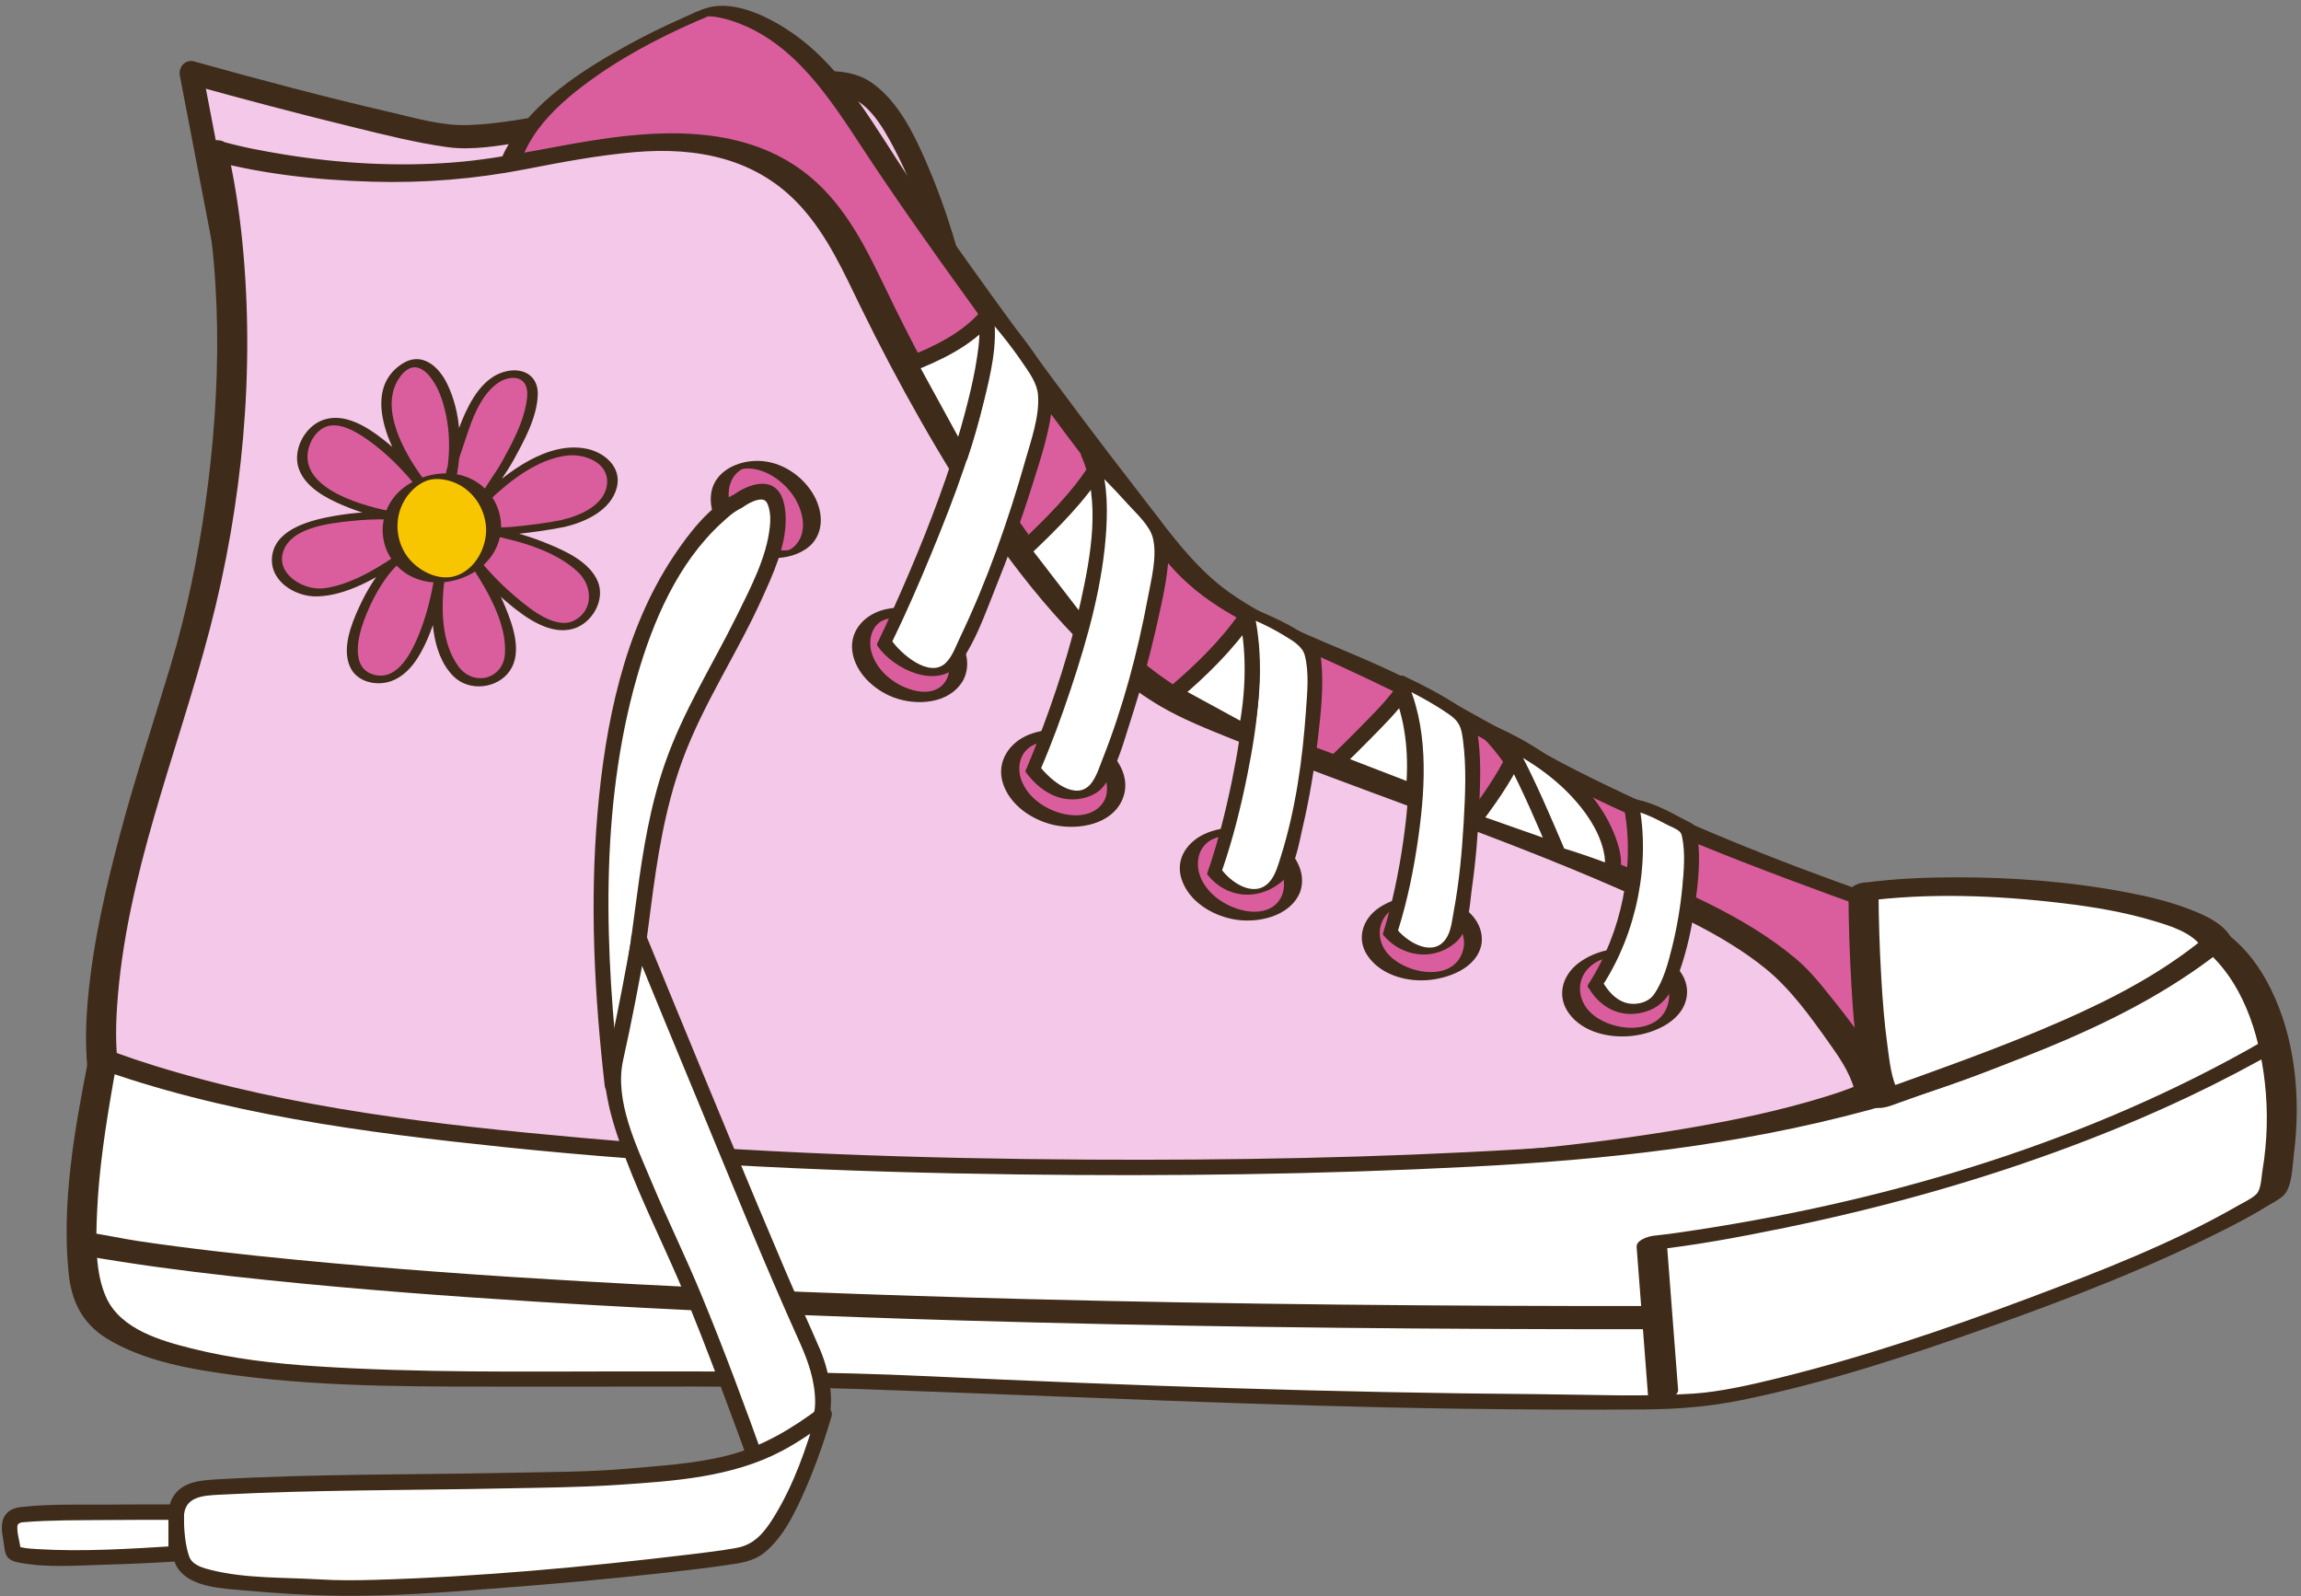 <?xml version="1.0" encoding="UTF-8"?>
<!DOCTYPE svg PUBLIC '-//W3C//DTD SVG 1.0//EN'
          'http://www.w3.org/TR/2001/REC-SVG-20010904/DTD/svg10.dtd'>
<svg height="354.5" preserveAspectRatio="xMidYMid meet" version="1.0" viewBox="-0.4 -1.3 511.1 354.5" width="511.1" xmlns="http://www.w3.org/2000/svg" xmlns:xlink="http://www.w3.org/1999/xlink" zoomAndPan="magnify"
><rect x="-0.4" y="-1.3" width="511.1" height="354.5" fill="#808080" stroke="none"/><g
  ><g
    ><g id="change1_2"
      ><path d="M213.07,68.37c0,0-9.77-47.46-24.84-50.81s-74.91,13.13-88.3,11.4c-13.39-1.73-57.89-14.11-57.89-14.11 L52.23,67.9C52.23,67.89,179.6,79.5,213.07,68.37z" fill="#f4c8e8"
      /></g
      ><g
      ><g id="change2_15"
        ><path d="M215.55,67.68c-2.35-11.38-5.74-22.76-10.41-33.4c-2.73-6.24-6.19-13.21-11.93-17.22 c-4.64-3.25-10.88-2.69-16.24-2.24c-17.64,1.48-35.04,5.63-52.43,8.76c-6.89,1.24-13.91,2.65-20.93,2.9 c-5.83,0.21-11.76-1.57-17.39-2.88c-14.59-3.37-29.07-7.24-43.5-11.25c-2.01-0.56-3.53,1.29-3.17,3.17 c2.97,15.46,5.94,30.92,8.91,46.38c0.43,2.22,0.86,4.45,1.28,6.67c0.23,1.18,1.41,1.79,2.48,1.89 c15.06,1.37,30.16,2.4,45.26,3.27c27.5,1.6,55.19,2.83,82.73,1.59c11.09-0.5,22.89-0.99,33.53-4.48 c3.14-1.03,1.79-6.01-1.37-4.97c-9.1,2.98-19.02,3.58-28.51,4.11c-13.42,0.75-26.88,0.73-40.31,0.47 c-25.15-0.49-50.28-1.93-75.36-3.84c-5.32-0.41-10.65-0.82-15.97-1.31c0.83,0.63,1.66,1.26,2.48,1.89 c-2.97-15.46-5.94-30.92-8.91-46.38c-0.43-2.22-0.86-4.45-1.28-6.67c-1.06,1.06-2.11,2.11-3.17,3.17 c12.19,3.39,24.43,6.63,36.72,9.63c6.88,1.68,13.81,3.45,20.84,4.43c5.59,0.78,11.42-0.3,16.94-1.15 c17.29-2.65,34.35-6.64,51.67-9.16c6.15-0.89,12.99-2.14,19.21-1.21c5.42,0.81,8.94,7,11.34,11.53 c6.14,11.57,9.87,24.84,12.52,37.64C211.25,72.3,216.22,70.92,215.55,67.68z" fill="#3f2b19"
        /></g
      ></g
    ></g
    ><g
    ><g id="change3_3"
      ><path d="M413.54,198.39c0,0-51.15-17.83-81.44-36.06c-35.54-21.39-56.42-22.77-70.03-38.64 c-13.61-15.87-55.21-71.76-71.77-97.98S157.21,1.24,157.21,1.24s-49.17,18.79-44.88,41.73c25,45.71,104.88,128.34,162.84,144.21 s103.95,37.15,115.58,42.44c17.08,7.76,26.44,10.52,26.44,10.52L413.54,198.39z" fill="#da5e9d"
      /></g
      ><g
      ><g id="change2_2"
        ><path d="M415.57,197.38c-21.42-7.47-42.63-16.08-62.97-26.12c-15.54-7.67-30.07-17.11-45.85-24.34 c-11.46-5.25-23.97-9.38-34.29-16.78c-8.02-5.75-13.87-14.3-19.86-22.01C243.94,97,235.49,85.7,227.15,74.32 c-8.56-11.68-17.02-23.45-25.19-35.42c-7.83-11.48-14.52-24.56-26.15-32.72c-4.85-3.4-12.58-7.46-18.83-5.82 c-1.99,0.52-3.93,1.54-5.79,2.36c-4.04,1.78-8.02,3.73-11.89,5.85c-9.35,5.12-19.18,11.31-25.43,20.17 c-2.67,3.79-4.55,8.23-4.26,12.95c0.15,2.48,1.65,4.48,2.9,6.57c1.43,2.41,2.93,4.79,4.47,7.14 c15.58,23.81,34.87,45.37,55.23,65.16c21.72,21.13,45.55,41.08,72.27,55.59c5.67,3.07,11.49,5.88,17.49,8.25 c7.09,2.8,14.46,4.63,21.77,6.76c18.37,5.36,36.52,11.49,54.41,18.27c12.79,4.84,25.46,10.01,37.98,15.52 c10.15,4.46,20.15,9.25,30.52,13.19c2.81,1.07,5.64,2.13,8.52,2.99c0.92,0.27,4.65-0.25,4.52-1.68 c-1.22-13.91-2.44-27.83-3.66-41.74c-0.09-1.05-5.1-0.12-4.98,1.33c1.22,13.91,2.44,27.83,3.66,41.74 c1.51-0.56,3.01-1.12,4.52-1.68c-9.65-2.86-18.97-7.12-28.11-11.28c-8.77-3.99-17.59-7.86-26.5-11.54 c-15.02-6.21-30.23-11.97-45.6-17.24c-9.3-3.18-18.67-6.19-28.1-8.99c-7.6-2.26-15.36-4.09-22.8-6.87 c-26.58-9.94-50.24-27.84-71.52-46.24c-22.58-19.53-43.52-41.28-61.79-64.91c-3.94-5.1-7.75-10.31-11.35-15.66 c-1.55-2.31-3.07-4.65-4.53-7.03c-1.33-2.15-3.1-4.48-4-6.84c-1.61-4.24,0.71-9.74,2.97-13.3c2.85-4.47,6.92-8.18,11.11-11.37 c7.75-5.9,16.47-10.55,25.37-14.44c0.91-0.4,1.91-0.77,2.86-1.2c1.84-0.83-0.85,0.36-0.97,0.09c0.01,0.02,1.19,0.03,1.9,0.12 c1.61,0.2,3.2,0.64,4.73,1.18c13.17,4.65,21.01,16.97,28.29,28.05c7.35,11.19,15.1,22.12,22.93,32.98 c14.5,20.11,29.03,40.5,45.12,59.39c7.26,8.53,17.17,13.34,27.24,17.79c15.38,6.79,30.34,13.82,44.85,22.35 c23.47,13.79,49.27,23.99,74.79,33.32c1.78,0.65,3.56,1.3,5.34,1.92C412.69,199.81,417.15,197.93,415.57,197.38z" fill="#3f2b19"
        /></g
      ></g
    ></g
    ><g
    ><g id="change1_1"
      ><path d="M46.64,31.92c0,0,33.27,9.66,68.46,2.76s59.34-10.35,75.9,24.84s44.16,82.8,73.14,96.6 c28.98,13.8,117.48,40.19,134.73,60.2c17.25,20.01,15.98,24.32,15.98,24.32s-40.31,20.2-176.24,18.98 c-66.99-0.6-201.83,8.28-214.94-17.25c-5.94-21.39,5.87-60.72,16.22-93.15S55.46,69.5,46.64,31.92z" fill="#f4c8e8"
      /></g
      ><g
      ><g id="change2_17"
        ><path d="M44.62,33.79c12.13,3.5,25.17,4.91,37.73,5.27c11.43,0.33,22.79-0.6,34.01-2.78 c8.01-1.56,16.06-3.09,24.21-3.79c13.96-1.2,27.29,1.4,37.01,12.18c5.91,6.55,9.42,14.49,13.25,22.33 c4.17,8.53,8.6,16.94,13.3,25.18c9.72,17.04,20.63,33.85,34.32,48c5.65,5.84,11.89,11.27,18.91,15.39 c4.93,2.89,10.33,5.02,15.62,7.16c28.49,11.5,57.77,20.98,85.93,33.3c11.22,4.91,23.26,10.03,32.86,17.82 c5.51,4.47,9.89,10.57,13.97,16.31c2.27,3.19,4.64,6.56,5.7,10.38c0.09,0.32,0.23,0.67,0.09,0.5c-0.12-0.15,0.03-0.22-0.02-0.01 c0.66-0.62,1.33-1.23,1.99-1.85c-0.7,0.35-1.44,0.64-2.17,0.94c-0.92,0.37-1.85,0.7-2.78,1.04c-0.95,0.34,0.37-0.12-0.06,0.02 c-0.34,0.11-0.67,0.23-1.01,0.34c-0.76,0.25-1.52,0.5-2.29,0.73c-10.03,3.12-20.33,5.26-30.53,7.01 c-46.99,8.04-94.78,8.34-142.31,8.35c-44.35,0.02-88.71,2.15-133.05,0.34c-18.06-0.74-36.69-1.64-54.23-6.33 c-5.18-1.38-10.87-3.15-15.06-6.65c-2.07-1.73-3.09-3.34-3.62-5.96c-1.14-5.54-1.16-11.25-0.78-16.87 c1.96-28.97,13.33-55.94,20.6-83.73c7.28-27.85,10.07-57.5,7.2-86.17c-0.71-7.14-1.85-14.23-3.46-21.23 c-0.56-2.42-7.21-0.72-6.64,1.78c5.88,25.4,5.52,52.12,1.91,77.83c-1.7,12.11-4.19,24.15-7.71,35.87 c-3.7,12.31-7.76,24.5-11.09,36.92c-3.22,12.02-6.08,24.25-7.24,36.66c-0.48,5.11-0.66,10.3-0.2,15.42 c0.29,3.23,0.53,6.95,2.5,9.65c2.44,3.33,6.42,5.49,10.14,7.07c5.64,2.4,11.67,3.88,17.67,5.03c16.53,3.17,33.5,4.14,50.29,4.76 c20.02,0.74,40.06,0.69,60.09,0.46c19.22-0.21,38.44-0.65,57.67-0.84c23.09-0.23,46.18,0.18,69.27-0.59 c34.36-1.15,69.1-3.55,102.77-10.92c7.23-1.58,14.41-3.43,21.4-5.88c1.73-0.61,6.84-1.86,7.4-4.03 c0.64-2.48-2.04-6.14-3.16-8.01c-2.32-3.85-5.06-7.44-7.86-10.94c-2.67-3.33-5.31-6.77-8.59-9.54 c-11.67-9.84-26.86-15.89-40.78-21.74c-18.03-7.58-36.42-14.27-54.75-21.08c-8.03-2.99-16.07-5.98-24.03-9.17 c-6.63-2.66-13.33-5.34-19.31-9.3c-8.98-5.95-16.58-13.97-23.39-22.24c-7.57-9.2-14.28-19.1-20.48-29.26 c-6.31-10.33-12.07-20.99-17.44-31.84c-4.6-9.3-8.62-19-16.02-26.51c-12.6-12.8-30.38-13.51-47.18-11.26 c-11.67,1.56-23.09,4.56-34.85,5.47c-12.42,0.96-25.03,0.26-37.33-1.72c-4.82-0.78-9.68-1.67-14.37-3.02 C46.42,29.4,40.85,32.7,44.62,33.79z" fill="#3f2b19"
        /></g
      ></g
    ></g
    ><g
    ><g id="change4_13"
      ><path d="M22.45,233.94c0,0-5.34,27.07-4.65,40.87s0.69,21.39,31.05,26.91s103.51,1.84,151.11,4.14 c28.79,1.39,110.4,4.9,172.5,4.14c24.99-0.31,110.4-31.05,131.79-46.23c5.52-22.08,0-46.23-12.42-55.89 c-17.25,8.28-41.4,33.12-120.61,44.64C322.52,259.6,106.64,264.99,22.45,233.94z" fill="#fff"
      /></g
      ><g
      ><g id="change2_7"
        ><path d="M19.15,234.41c-3.02,15.35-5.9,31.55-4.29,47.21c0.62,6.08,3.02,10.99,8.32,14.3 c8.32,5.18,19.09,6.97,28.65,8.24c21.23,2.83,42.96,2.49,64.33,2.54c24.95,0.06,49.92-0.31,74.86,0.55 c44.53,1.53,89.01,3.76,133.58,4.36c13.46,0.18,26.93,0.26,40.4,0.15c7.35-0.06,14.3-0.62,21.51-2.09 c18.77-3.83,37.13-9.88,55.15-16.29c18.01-6.4,36.01-13.35,53.05-22.07c2.9-1.48,5.77-3.03,8.54-4.75 c1.15-0.71,2.69-1.44,3.64-2.4c1.88-1.91,1.91-6.61,2.24-9.21c1.56-12.33,0.35-25.7-5.3-36.91c-2.19-4.35-5.07-8.35-8.89-11.4 c-1.36-1.09-3.79-0.2-5.11,0.44c-8.01,3.87-15.29,9.21-22.98,13.66c-12.66,7.31-26.07,13.21-39.96,17.73 c-29.06,9.47-59.16,13.69-89.55,15.5c-31.91,1.9-63.92,2.47-95.88,2.3c-37.59-0.2-75.22-1.49-112.67-4.84 c-31.77-2.84-64.26-6.53-94.84-16.01c-2.96-0.92-5.9-1.91-8.81-2.97c-1.45-0.53-3.39-0.07-4.68,0.7 c-0.74,0.44-2.15,1.76-0.66,2.31c29.21,10.72,60.97,14.82,91.75,18.03c37.92,3.95,76.09,5.58,114.2,6.07 c33.57,0.44,67.18,0,100.71-1.72c29.81-1.53,59.09-4.7,88.03-12.53c16.58-4.49,32.77-10.42,48.03-18.35 c9.19-4.77,17.73-10.54,26.67-15.73c1.54-0.89,3.1-1.75,4.7-2.52c-1.7,0.15-3.4,0.29-5.11,0.44 c8.85,7.08,12.62,18.93,13.87,29.81c0.76,6.57,0.58,13.23-0.51,19.75c-0.23,1.4-0.27,3.39-0.93,4.63 c-0.15,0.29-0.2,0.42-0.67,0.82c-1.07,0.93-2.55,1.59-3.78,2.3c-14.72,8.46-30.86,14.68-46.71,20.64 c-18.11,6.81-36.55,13.04-55.34,17.67c-6.1,1.5-12.93,3.07-18.87,3.47c-11.42,0.76-23.06,0.22-34.5,0.13 c-45.23-0.33-90.47-1.87-135.66-3.99c-22.46-1.05-44.93-1.09-67.41-1.07c-22.76,0.02-45.61,0.34-68.34-1.13 c-9.36-0.6-18.67-1.68-27.79-3.97c-6.78-1.7-15.63-4.22-18.87-11.16c-2.61-5.57-2.37-13.04-2.11-19.02 c0.42-9.65,1.91-19.29,3.57-28.79c0.34-1.92,0.68-3.84,1.06-5.76C26.19,231.26,19.56,232.36,19.15,234.41z" fill="#3f2b19"
        /></g
      ></g
    ></g
    ><g
    ><g id="change4_15"
      ><path d="M413.53,196.84c0,0,0.12,37.85,4.72,45.83c31.4-11.32,55.66-19.96,73.6-34.79 C485.63,197.87,438.62,193.39,413.53,196.84z" fill="#fff"
      /></g
      ><g
      ><g id="change2_21"
        ><path d="M410.19,197.18c0.02,6.82,0.26,13.65,0.65,20.46c0.3,5.14,0.69,10.28,1.41,15.38 c0.53,3.73,1.09,7.67,2.93,11.01c0.74,1.35,3.46,0.6,4.44,0.25c25.84-9.31,53.37-18,74.93-35.68c0.66-0.55,0.81-1.4,0.35-2.1 c-1.85-2.81-5.32-4.39-8.33-5.59c-4.66-1.87-9.57-3.05-14.49-3.99c-12.51-2.38-25.33-3.37-38.05-3.35 c-6.72,0.01-13.46,0.28-20.13,1.17C412.65,194.91,410.36,195.63,410.19,197.18c-0.17,1.54,1.82,1.9,2.95,1.74 c14.72-1.97,29.94-1.36,44.65,0.4c6.71,0.8,13.44,1.92,19.92,3.85c3.76,1.12,8.78,2.57,11.07,6.06c0.12-0.7,0.23-1.4,0.35-2.1 c-9.36,7.68-20.19,13.33-31.23,18.19c-13.41,5.9-27.26,10.76-41.04,15.72c1.48,0.08,2.96,0.17,4.44,0.25 c-1.65-3-2-7.01-2.46-10.33c-0.69-5.01-1.08-10.06-1.37-15.1c-0.37-6.45-0.59-12.92-0.61-19.38 C416.85,193.41,410.18,194.67,410.19,197.18z" fill="#3f2b19"
        /></g
      ></g
    ></g
    ><g
    ><g id="change3_7"
      ><ellipse cx="360.42" cy="219.15" fill="#da5e9d" rx="8.85" ry="11.93" transform="rotate(-86.405 360.432 219.159)"
      /></g
      ><g
      ><g id="change2_23"
        ><path d="M370.36,220.19c-0.74,8.87-13.08,8.11-17.77,3.1c-2.45-2.61-2.83-6.5-0.41-9.27 c2.58-2.95,6.85-3.34,10.45-2.34c3.99,1.12,7.91,4.22,7.72,8.72c-0.03,0.83,3.93,0.26,3.98-1.07c0.2-4.82-4.25-8.17-8.47-9.35 c-5.15-1.44-11.48-0.61-15.76,2.73c-3.56,2.78-4.76,7.31-1.99,11.1c3.11,4.25,9.06,5.53,14.02,4.98 c5.03-0.55,11.69-3.44,12.18-9.23C374.41,218.31,370.45,219.11,370.36,220.19z" fill="#3f2b19"
        /></g
      ></g
    ></g
    ><g
    ><g id="change3_4"
      ><ellipse cx="315.41" cy="207.03" fill="#da5e9d" rx="8.47" ry="11.42" transform="rotate(-82.484 315.408 207.033)"
      /></g
      ><g
      ><g id="change2_14"
        ><path d="M324.76,208.84c-1.29,8.42-13.02,6.48-17.07,1.5c-2.13-2.62-2.25-6.3,0.15-8.78 c2.58-2.66,6.69-2.55,9.97-1.43C321.44,201.37,325.23,204.63,324.76,208.84c-0.13,1.17,3.83,0.41,3.94-0.64 c0.52-4.66-3.27-8.12-7.33-9.61c-4.94-1.82-11.1-1.2-15.49,1.76c-3.57,2.41-5.05,6.8-2.56,10.55c2.76,4.15,8.18,5.79,12.96,5.53 c4.89-0.27,11.57-2.68,12.42-8.24C328.88,207.07,324.92,207.78,324.76,208.84z" fill="#3f2b19"
        /></g
      ></g
    ></g
    ><g
    ><g id="change3_8"
      ><ellipse cx="275.22" cy="192.86" fill="#da5e9d" rx="8.87" ry="11.96" transform="rotate(-68.685 275.22 192.853)"
      /></g
      ><g
      ><g id="change2_6"
        ><path d="M284.39,197.5c-1.49,3.59-5.28,4.19-8.72,3.4c-3.84-0.89-7.7-3.45-9.32-7.15c-1.36-3.1-0.72-7.07,2.58-8.65 c3.4-1.63,8.03-0.05,10.92,1.95C283.13,189.32,285.9,193.39,284.39,197.5c-0.38,1.04,3.52,0.58,3.96-0.6 c1.62-4.4-1.22-8.86-4.78-11.32c-4.53-3.14-10.64-3.96-15.79-1.91c-4.27,1.7-7.28,5.72-5.7,10.39 c1.63,4.84,6.62,7.88,11.41,8.81c5.26,1.02,12.6-0.49,14.86-5.97c0.32-0.77-1.32-0.68-1.66-0.63 C285.94,196.38,284.71,196.71,284.39,197.5z" fill="#3f2b19"
        /></g
      ></g
    ></g
    ><g
    ><g id="change3_5"
      ><ellipse cx="201.65" cy="144.19" fill="#da5e9d" rx="8.51" ry="11.47" transform="rotate(-60 201.652 144.194)"
      /></g
      ><g
      ><g id="change2_20"
        ><path d="M209.73,149.85c-1.83,3.03-5.51,2.9-8.55,1.76c-3.61-1.35-6.97-4.29-8.02-8.1 c-0.79-2.84,0.17-6.27,3.08-7.21c3.54-1.14,7.89,0.85,10.5,3.25C209.44,142.03,211.71,146.28,209.73,149.85 c-0.45,0.81,0.39,1.21,1.1,1.24c0.83,0.04,2.18-0.3,2.62-1.11c2.18-3.94,0.46-8.51-2.51-11.52c-3.75-3.8-9.41-5.61-14.64-4.43 c-4.44,1-8.02,4.6-7.38,9.36c0.64,4.73,4.83,8.55,9.09,10.19c5.07,1.94,12.33,1.53,15.43-3.6c0.48-0.8-0.42-1.21-1.1-1.24 C211.5,148.71,210.22,149.05,209.73,149.85z" fill="#3f2b19"
        /></g
      ></g
    ></g
    ><g
    ><g id="change3_1"
      ><ellipse cx="169.69" cy="111.86" fill="#da5e9d" rx="8.51" ry="11.47" transform="rotate(-47.879 169.693 111.87)"
      /></g
      ><g
      ><g id="change2_12"
        ><path d="M176.4,119.69c-0.25,0.26-0.5,0.52-0.79,0.73c0.07-0.05-0.47,0.3-0.32,0.21c0.02-0.01-0.56,0.31-0.28,0.15 c-0.18,0.1-0.33,0.12-0.55,0.15c0.29-0.04-0.41,0.04-0.36,0.03c-0.23,0.01-0.45,0.01-0.68,0c-1.96-0.1-3.85-0.86-5.5-1.91 c-3.41-2.17-6.18-5.86-6.45-9.99c-0.11-1.61,0.24-3.28,1.2-4.61c0.38-0.52,0.96-1.07,1.45-1.36c-0.02,0.01,0.56-0.31,0.28-0.15 c0.46-0.26-0.26,0.03,0.26-0.09c0.65-0.16-0.38,0.03,0.29-0.06c-0.14,0.02,0.48-0.04,0.58-0.04c3.99-0.06,7.93,2.72,10.15,5.87 C177.84,111.72,179.17,116.54,176.4,119.69c-0.58,0.66,0.51,0.74,0.96,0.71c0.81-0.05,2.09-0.31,2.66-0.97 c2.99-3.41,2.1-8.28-0.29-11.76c-2.83-4.12-7.64-6.89-12.71-6.58c-4.6,0.28-9.22,2.9-9.53,7.88c-0.3,4.77,3.11,9.32,7.03,11.67 c2.37,1.42,5.11,2.17,7.88,2c2.75-0.17,5.71-1.15,7.63-3.21c0.61-0.65-0.54-0.74-0.96-0.71 C178.23,118.78,177,119.05,176.4,119.69z" fill="#3f2b19"
        /></g
      ></g
    ></g
    ><g
    ><g id="change4_4"
      ><path d="M353.99,217.43c0,0,12.39-18.97,7.91-40.15c5.17,0.9,9.97,4.29,12.56,5.42c2.57,6.44-1.29,32.48-6.9,38.26 C364.12,223.53,357.77,224.31,353.99,217.43z" fill="#fff"
      /></g
      ><g
      ><g id="change2_5"
        ><path d="M355.57,217.58c7.55-11.63,10.73-27.2,8-40.74c-0.88,0.5-1.76,1-2.63,1.5c3.08,0.61,5.88,1.89,8.63,3.38 c0.93,0.5,2.26,0.96,3.05,1.64c0.36,0.31,0.47,0.59,0.62,1.29c0.72,3.52,0.39,7.32,0.06,10.86c-0.42,4.51-1.17,9.01-2.25,13.4 c-0.89,3.59-1.91,7.57-4.06,10.66c-1.05,1.51-2.99,2.17-4.8,2.1c-3.06-0.12-5.22-2.47-6.66-4.95c-0.69-1.19-3.88-0.01-3.05,1.42 c2.76,4.75,7.77,6.99,13.06,5.13c4.11-1.44,5.75-4.93,7.12-8.81c1.73-4.89,2.79-10.02,3.5-15.14c0.65-4.64,1.13-9.47,0.6-14.14 c-0.09-0.81-0.19-1.69-0.48-2.47c-0.44-1.16-1.56-1.41-2.61-1.98c-3.45-1.87-6.9-3.73-10.79-4.5c-0.88-0.17-2.9,0.19-2.63,1.5 c2.66,13.17-0.49,28.26-7.83,39.56C351.46,218.75,354.83,218.71,355.57,217.58z" fill="#3f2b19"
        /></g
      ></g
    ></g
    ><g
    ><g id="change4_6"
      ><path d="M308.43,205.8c0,0,11.58-36.47,1.59-56.27c4.42,2.08,10.93,5.46,15.05,8.74c3.55,5.96,0.5,43.11-2.68,48.88 C319.39,210.23,313.25,212,308.43,205.8z" fill="#fff"
      /></g
      ><g
      ><g id="change2_22"
        ><path d="M310.08,205.55c2.16-6.83,3.6-13.97,4.59-21.06c1.61-11.57,2.29-24.63-2.99-35.4c-1,0.39-2,0.78-3,1.17 c4.42,2.1,8.81,4.35,12.84,7.15c2.3,1.6,2.67,2.91,3.03,5.6c0.81,6.01,0.51,12.23,0.17,18.26c-0.38,6.59-0.98,13.22-2.19,19.71 c-0.34,1.81-0.56,4.19-1.5,5.82c-2.72,4.76-8.55,1.41-11.05-1.59c-0.61-0.74-3.78,0.4-3.1,1.21c4.14,4.97,11.48,5.92,16.4,1.3 c2.61-2.45,2.75-8.1,3.22-11.41c0.88-6.14,1.4-12.35,1.67-18.54c0.23-5.43,0.47-11.06-0.42-16.45 c-0.48-2.93-1.31-3.91-3.85-5.61c-3.96-2.65-8.24-4.84-12.54-6.89c-0.5-0.24-3.43,0.29-3,1.17c5.32,10.87,4.6,24.06,2.91,35.7 c-0.99,6.85-2.4,13.75-4.49,20.37C306.49,206.95,309.77,206.52,310.08,205.55z" fill="#3f2b19"
        /></g
      ></g
    ></g
    ><g
    ><g id="change4_9"
      ><path d="M269.39,192.43c0,0,12.56-36.08,6.62-58.16c7.57,3.22,11.05,5.03,14.6,8.21c3.34,6.08-2.46,45.38-7.32,51.8 C280.19,197.24,273.99,198.79,269.39,192.43z" fill="#fff"
      /></g
      ><g
      ><g id="change2_26"
        ><path d="M271.02,192.12c2.39-6.88,4.17-14.02,5.61-21.15c2.42-12.02,4.16-25.1,1.04-37.16 c-1.08,0.33-2.15,0.67-3.23,1c3.49,1.49,7.04,2.98,10.27,4.98c1.78,1.1,4.16,2.34,4.71,4.47c1,3.84,0.54,8.26,0.27,12.17 c-0.75,10.85-2.3,22.09-5.58,32.49c-0.53,1.68-1.07,3.67-2.11,5.13c-3.14,4.38-8.48,1.13-10.96-2.07 c-0.59-0.77-3.53,0.62-3.32,0.89c4.05,5.24,10.93,6.05,16.22,1.96c3.29-2.54,4.11-8.55,5-12.32c1.52-6.44,2.59-13,3.37-19.57 c0.67-5.66,1.33-11.56,0.79-17.26c-0.24-2.47-0.63-3.64-2.64-5.19c-3.86-2.98-8.44-4.88-12.89-6.79c-0.47-0.2-3.44,0.18-3.23,1 c3.15,12.17,1.36,25.44-1.13,37.57c-1.42,6.89-3.16,13.79-5.47,20.45C267.57,193.26,270.74,192.95,271.02,192.12z" fill="#3f2b19"
        /></g
      ></g
    ></g
    ><g
    ><g id="change4_18"
      ><path d="M196.07,141.51c0,0,27-55.28,22.09-75.44c5.76,6.21,12.27,14.82,13.35,18.38c3,6.25-15.28,55.66-20.48,61.81 C207.77,149.05,200.31,148.11,196.07,141.51z" fill="#fff"
      /></g
      ><g
      ><g id="change2_29"
        ><path d="M197.62,141.55c3.2-6.56,6.12-13.26,8.9-20.01c5.14-12.47,10-25.33,12.61-38.6 c1.1-5.59,1.99-11.68,0.69-17.31c-1.07,0.37-2.13,0.73-3.2,1.1c3.63,3.95,7.09,8.11,10.11,12.55c1.43,2.1,3.22,4.49,3.43,7.11 c0.39,4.78-1.57,10.19-2.85,14.71c-3.77,13.29-8.47,26.63-14.43,39.11c-0.84,1.76-1.71,4.23-3.12,5.65 c-3.68,3.72-10.18-2.07-12.16-4.98c-0.63-0.93-3.85,0.18-3.08,1.3c3.56,5.23,13.84,10.17,18.59,3.4 c3.24-4.62,5.26-10.43,7.35-15.62c3.1-7.67,5.91-15.48,8.4-23.37c1.92-6.09,4.08-12.51,4.58-18.92c0.2-2.59-0.4-4.38-1.71-6.66 c-3.26-5.66-7.63-10.79-12.03-15.58c-0.66-0.71-3.47-0.09-3.2,1.1c1.14,4.94,0.5,10.19-0.37,15.12 c-1.14,6.48-2.97,12.84-5.02,19.09c-3.74,11.45-8.31,22.63-13.26,33.6c-1.08,2.39-2.17,4.78-3.32,7.14 C193.83,142.9,197.13,142.54,197.62,141.55z" fill="#3f2b19"
        /></g
      ></g
    ></g
    ><g
    ><g id="change4_17"
      ><path d="M330.05,161.17c0,0,8.22,8.2,10.42,16.78c2.34,6.16,5.36,10.66,5.36,10.66s5.5,1.64,11.43,3.93 C359.36,189.93,356.35,172.49,330.05,161.17z" fill="#fff"
      /></g
      ><g
      ><g id="change2_25"
        ><path d="M328.84,162.38c1.84,1.84,3.49,3.9,4.99,6.02c1.33,1.89,2.54,3.88,3.53,5.97c1.12,2.38,1.77,4.95,2.85,7.36 c0.93,2.08,1.97,4.12,3.13,6.09c0.54,0.92,1.03,2,2.05,2.44c1.03,0.45,2.22,0.69,3.29,1.04c2.74,0.9,5.45,1.86,8.14,2.88 c0.77,0.29,1.5-0.22,1.94-0.79c1.92-2.51,0.33-7.19-0.7-9.7c-2.53-6.18-7.13-11.34-12.35-15.41c-4.52-3.53-9.52-6.32-14.78-8.61 c-2.01-0.87-3.76,2.09-1.73,2.97c7.68,3.33,15.05,7.78,20.57,14.17c2.96,3.42,5.61,7.67,6.26,12.23 c-0.03-0.2,0.06,0.69,0.07,0.93c0.01,0.32,0,0.65-0.03,0.97c0.03-0.38-0.05,0.2-0.12,0.47c-0.07,0.26-0.05-0.23,0.02-0.02 c0.02,0.05-0.14,0.23-0.17,0.27c0.65-0.26,1.29-0.53,1.94-0.79c-3.76-1.44-7.57-2.77-11.43-3.93c0.34,0.26,0.68,0.53,1.03,0.79 c-1.19-1.78-2.21-3.69-3.15-5.6c-1.7-3.44-2.62-7.16-4.38-10.57c-2.18-4.22-5.16-8.25-8.52-11.62 C329.7,158.39,327.27,160.81,328.84,162.38z" fill="#3f2b19"
        /></g
      ></g
    ></g
    ><g
    ><g id="change4_10"
      ><path d="M326.79,181.11l18.61,6.55c0,0-6.06-14.2-9.5-20.75C333.48,172.04,326.79,181.11,326.79,181.11z" fill="#fff"
      /></g
      ><g
      ><g id="change2_13"
        ><path d="M326.33,182.76c5.43,1.91,10.87,3.82,16.3,5.74c0.77,0.27,1.54,0.54,2.31,0.81 c1.58,0.56,2.47-1.29,1.94-2.52c-2.98-6.98-5.98-14.02-9.5-20.75c-0.57-1.09-2.42-1.15-2.97,0c-2.4,5.05-5.8,9.72-9.11,14.2 c-0.55,0.75-0.12,1.92,0.62,2.35c0.87,0.51,1.8,0.13,2.35-0.62c3.31-4.48,6.71-9.16,9.11-14.2c-0.99,0-1.98,0-2.97,0 c3.52,6.73,6.52,13.77,9.5,20.75c0.65-0.84,1.29-1.68,1.94-2.52c-5.43-1.91-10.87-3.82-16.3-5.74 c-0.77-0.27-1.54-0.54-2.31-0.81C325.15,178.72,324.25,182.03,326.33,182.76z" fill="#3f2b19"
        /></g
      ></g
    ></g
    ><g
    ><g id="change4_11"
      ><path d="M260.38,152.72l15.96,8.71c0,0,2.82-14.16,0.24-25.88C271.07,143.68,260.38,152.72,260.38,152.72z" fill="#fff"
      /></g
      ><g
      ><g id="change2_8"
        ><path d="M259.51,154.2c5.32,2.9,10.64,5.81,15.96,8.71c0.91,0.5,2.3,0.1,2.52-1.03c1.72-8.68,2.1-18.13,0.24-26.8 c-0.33-1.55-2.36-1.54-3.14-0.41c-4.33,6.32-10.1,11.88-15.93,16.82c-1.69,1.43,0.75,3.85,2.43,2.43 c6.07-5.14,11.96-10.94,16.47-17.51c-1.05-0.14-2.09-0.27-3.14-0.41c1.73,8.04,1.36,16.91-0.24,24.97 c0.84-0.34,1.68-0.68,2.52-1.03c-5.32-2.9-10.64-5.81-15.96-8.71C259.31,150.18,257.57,153.14,259.51,154.2z" fill="#3f2b19"
        /></g
      ></g
    ></g
    ><g
    ><g id="change4_7"
      ><path d="M226.84,121.01l15.29,19.85c0,0,4.18-30.99,1.49-38.94C239.32,109.16,226.84,121.01,226.84,121.01z" fill="#fff"
      /></g
      ><g
      ><g id="change2_1"
        ><path d="M225.36,121.87c5.1,6.62,10.2,13.23,15.29,19.85c0.76,0.98,2.92,1.25,3.14-0.41 c0.76-5.63,1.36-11.28,1.82-16.94c0.35-4.36,0.63-8.74,0.64-13.11c0.01-3.21,0.04-6.71-0.96-9.79c-0.45-1.4-2.35-1.71-3.14-0.41 c-4.26,7.03-10.59,13.1-16.52,18.74c-1.61,1.53,0.83,3.95,2.43,2.43c6.14-5.84,12.64-12.15,17.06-19.44 c-1.05-0.14-2.09-0.27-3.14-0.41c0.95,2.93,0.86,6.23,0.84,9.28c-0.03,4.24-0.3,8.48-0.64,12.71 c-0.31,3.77-0.69,7.54-1.12,11.29c-0.14,1.23-0.29,2.46-0.44,3.69c-0.04,0.31-0.27,2.07-0.13,1.04 c1.05-0.14,2.09-0.27,3.14-0.41c-5.1-6.62-10.2-13.23-15.29-19.85C226.99,118.41,224.01,120.12,225.36,121.87z" fill="#3f2b19"
        /></g
      ></g
    ></g
    ><g
    ><g id="change4_5"
      ><path d="M201.66,79.64l11.18,20.43c0,0,7.4-21.88,5.75-30.94C213.69,75.05,201.66,79.64,201.66,79.64z" fill="#fff"
      /></g
      ><g
      ><g id="change2_24"
        ><path d="M200.18,80.51c3.73,6.81,7.46,13.62,11.18,20.43c0.75,1.36,2.69,0.93,3.14-0.41 c1.38-4.08,2.55-8.24,3.58-12.43c1.52-6.16,3.25-13.06,2.17-19.43c-0.21-1.24-2.07-1.69-2.87-0.76 c-4.03,4.73-10.57,7.91-16.17,10.06c-2.04,0.78-1.16,4.11,0.91,3.31c6.28-2.41,13.27-5.75,17.69-10.95 c-0.96-0.25-1.91-0.51-2.87-0.76c0.47,2.75,0.1,5.72-0.31,8.46c-0.5,3.32-1.22,6.6-2.04,9.85c-0.99,3.94-2.1,7.87-3.4,11.72 c1.05-0.14,2.09-0.27,3.14-0.41c-3.73-6.81-7.46-13.62-11.18-20.43C202.08,76.84,199.11,78.57,200.18,80.51z" fill="#3f2b19"
        /></g
      ></g
    ></g
    ><g
    ><g id="change4_12"
      ><path d="M296.37,167.95l17.19,6.64c0,0,1.32-12.68-2.59-22.08C307.67,157.14,296.37,167.95,296.37,167.95z" fill="#fff"
      /></g
      ><g
      ><g id="change2_9"
        ><path d="M295.91,169.61c5.73,2.21,11.46,4.43,17.19,6.64c1.14,0.44,2.07-0.66,2.17-1.66 c0.26-2.54,0.27-5.12,0.17-7.66c-0.2-5.04-0.9-10.19-2.82-14.88c-0.58-1.41-2.23-1.67-3.14-0.41c-2.24,3.11-5.5,6.3-8.36,9.2 c-1.96,1.99-3.95,3.96-5.97,5.89c-1.6,1.53,0.83,3.96,2.43,2.43c2.08-1.99,4.13-4.02,6.15-6.08c3.04-3.08,6.18-6.19,8.71-9.71 c-1.05-0.14-2.09-0.27-3.14-0.41c2.73,6.66,3.27,14.5,2.53,21.63c0.72-0.55,1.45-1.1,2.17-1.66 c-5.73-2.21-11.46-4.43-17.19-6.64c-0.87-0.33-1.88,0.37-2.11,1.2C294.44,168.47,295.04,169.27,295.91,169.61z" fill="#3f2b19"
        /></g
      ></g
    ></g
    ><g
    ><g
      ><g
        ><g
          ><g id="change3_2"
            ><path d="M124.63,114.99c10.75-2.19,14.45-10.97,7.43-14.82c-9.39-5.15-23.36,8.03-24.77,9.39 c-0.05-0.07,18.17-26.7,6.95-27.72c-10.57-0.96-14.57,23.11-14.49,23.12c3.19-14.15-3.97-31.85-11.65-23.61 c-7.32,7.86,3.36,22.72,4.36,24.07c0,0,0,0-0.01,0c-1.28-1.54-17.55-20.75-24.31-9.62c-7.68,12.63,18.56,17.46,18.56,17.46 c0-0.01,0.01-0.02,0.01-0.03c0,0.02,0,0.03-0.01,0.05v-0.01c0,0-16.18-0.77-23.13,4.76c-5.39,4.28-1.13,12.96,7.33,12.25 c5.78-0.49,14.11-5.38,16.85-7.26c-5.65,4.93-15.73,24.03-5.4,26.42c9.89,2.29,13.95-16.97,14.83-22.2 c-1.92,13.79,3.2,27.2,12.66,21.96c8.97-4.97-4.27-25.01-4.27-25.01c-0.03,0.03,0,0,0,0s17.08,20.73,24.36,11.05 c9.32-12.38-20.5-18.42-20.5-18.42c-0.01,0.04-0.02,0.08-0.02,0.12C109.41,116.8,117.41,116.46,124.63,114.99z M88.63,122.24 c0.03,0.04,0.07,0.09,0.1,0.13c-0.02-0.02-0.04-0.04-0.06-0.06C88.65,122.28,88.64,122.26,88.63,122.24z" fill="#da5e9d"
            /></g
          ></g
          ><g
          ><g id="change2_27"
            ><path d="M124.84,115.77c4.68-1.05,10.53-3.7,11.79-8.87c1.08-4.43-2.73-7.72-6.75-8.53 c-8.65-1.75-17.71,5.24-23.57,10.84c0.69,0.16,1.39,0.31,2.08,0.47c1.35-3.05,3.69-5.87,5.29-8.81 c2.35-4.31,5.2-9.43,5.37-14.47c0.14-4.16-3.09-6.12-7.01-5.23c-5.1,1.15-8.01,6.54-9.84,10.97c-1.13,2.73-2,5.58-2.71,8.46 c-0.33,1.33-1,3.06-0.91,4.46c0.07,1.23,2.14,0.82,2.35-0.18c1.43-6.8,1.07-14.59-2-20.92c-1.91-3.94-5.68-7.26-10.02-4.45 c-9.35,6.05-2.39,19.79,2.49,26.44c0.1-0.34,0.2-0.69,0.3-1.03c0,0,0,0-0.01,0c0.61,0,1.22,0.01,1.83,0.01 c-2.65-3.18-5.64-6.16-8.9-8.7c-3.55-2.77-8.51-5.89-13.19-4.28c-4.12,1.41-6.94,6.71-5.45,10.88 c1.48,4.14,6.09,6.53,9.88,8.14c3.33,1.41,6.88,2.48,10.44,3.14c0.61,0.11,1.45-0.29,1.58-0.93c0-0.01,0-0.02,0.01-0.03 c-0.78,0.06-1.57,0.12-2.35,0.18c0,0.02,0,0.03-0.01,0.05c0.78-0.06,1.57-0.12,2.35-0.18v-0.01c0.01-0.43-0.36-0.73-0.77-0.75 c-4.42-0.2-8.93,0.09-13.29,0.86c-4.8,0.85-12.56,2.68-13.69,8.39c-1.14,5.76,4.8,9.6,9.89,9.48 c6.5-0.15,13.25-4.08,18.5-7.62c-0.51-0.35-1.02-0.7-1.54-1.05c-3.36,3.04-5.85,7.17-7.71,11.26 c-1.69,3.71-3.71,8.93-1.96,12.97c1.5,3.47,5.9,4.45,9.23,3.24c3.97-1.45,6.36-5.55,7.96-9.22c1.88-4.31,3.07-8.96,3.86-13.59 c-0.78,0.06-1.57,0.12-2.35,0.18c-0.86,6.76-0.92,16.33,4.31,21.57c3.45,3.46,9.79,2.82,12.56-1.27 c2.77-4.1,0.63-10.11-1.07-14.18c-1.41-3.39-3.15-6.71-5.17-9.78c-0.71,0.34-1.42,0.68-2.13,1.02 c2.49,3.01,5.32,5.8,8.33,8.28c3.7,3.05,9.02,6.85,14.12,5.37c4.12-1.2,7.12-6.33,5.45-10.43c-1.77-4.33-7-6.75-11.04-8.41 c-3.7-1.53-7.61-2.72-11.53-3.52c-0.6-0.12-1.46,0.29-1.58,0.93c-0.01,0.04-0.02,0.08-0.02,0.12 c-0.17,0.9,1.24,0.78,1.69,0.59c-0.92,0.39,0.9-0.01,1.27-0.04c1.28-0.11,2.56-0.23,3.84-0.36 C118.31,116.88,121.59,116.41,124.84,115.77c1.46-0.29,1.02-1.86-0.42-1.57c-3.68,0.72-7.4,1.18-11.13,1.53 c-1.37,0.13-3.12,0-4.41,0.54c0.56,0.2,1.13,0.39,1.69,0.59c0.01-0.04,0.02-0.08,0.02-0.12c-0.53,0.31-1.05,0.62-1.58,0.93 c6.43,1.31,14.28,3.54,19.09,8.21c3.06,2.97,3.4,8.31-0.86,10.6c-4.15,2.23-9.87-2.51-12.83-4.99 c-2.81-2.34-5.45-4.97-7.78-7.79c-0.64-0.78-2.8,0-2.13,1.02c3.5,5.33,7.69,12.62,7.26,19.19c-0.38,5.65-6.92,7.36-10.28,2.87 c-3.98-5.33-3.92-13.35-3.12-19.61c0.15-1.18-2.18-0.83-2.35,0.18c-0.72,4.19-1.77,8.37-3.38,12.31 c-1.56,3.83-4.61,10.17-9.75,8.96c-5.53-1.3-3.81-8.42-2.4-12.2c1.71-4.59,4.35-9.54,8.03-12.87c1.2-1.08-0.62-1.66-1.54-1.05 c-4.47,3.01-9.9,6.11-15.3,6.86c-4.79,0.67-11.7-3.62-8.72-9.17c2.37-4.4,9.95-5.26,14.34-5.74c2.97-0.32,6-0.48,8.99-0.35 c-0.26-0.25-0.51-0.5-0.77-0.75v0.01c-0.04,1.22,2.2,0.83,2.35-0.18c0-0.02,0-0.03,0.01-0.05c0.18-1.18-2.15-0.82-2.35,0.18 c0,0.01,0,0.02-0.01,0.03c0.53-0.31,1.05-0.62,1.58-0.93c-6.12-1.14-20.05-4.72-19.15-13.02c0.31-2.82,2.39-6.04,5.44-6.2 c2.89-0.15,5.81,1.73,8.07,3.33c3.71,2.63,7.02,5.91,9.93,9.4c0.46,0.55,1.32,0.33,1.83,0.01c0,0,0,0,0.01,0 c0.33-0.21,0.55-0.69,0.3-1.03c-4.11-5.59-9.84-15.65-5.19-22.31c3.92-5.61,7.83,0.28,9.27,4.4 c2.02,5.75,2.21,12.11,0.97,18.05c0.78-0.06,1.57-0.12,2.35-0.18c-0.16-2.66,1.31-6.19,2.1-8.65 c1.4-4.35,3.39-9.99,7.42-12.61c1.51-0.98,4.06-1.56,5.45-0.04c1.13,1.24,0.87,3.27,0.6,4.77c-0.82,4.56-3.17,8.92-5.4,12.93 c-1.5,2.71-3.68,5.32-4.92,8.14c-0.56,1.28,1.57,0.95,2.08,0.47c4.63-4.43,10.91-9.32,17.47-10c3.71-0.38,8.9,1.51,8.74,5.98 c-0.18,4.92-6.02,7.42-10.04,8.32C122.96,114.53,123.4,116.1,124.84,115.77z" fill="#3f2b19"
            /></g
            ><g id="change2_10"
            ><path d="M87.56,122.75c0.03,0.04,0.07,0.09,0.1,0.13c0.71-0.34,1.42-0.68,2.13-1.02 c-0.02-0.02-0.04-0.04-0.06-0.06s-0.03-0.05-0.04-0.07c-0.07-0.1-0.17-0.17-0.28-0.21c-0.12-0.07-0.24-0.11-0.38-0.12 c-0.15-0.02-0.31-0.01-0.46,0.02c-0.16,0.02-0.31,0.06-0.46,0.14c-0.09,0.05-0.17,0.1-0.26,0.15 c-0.15,0.1-0.26,0.24-0.34,0.39c-0.02,0.07-0.04,0.15-0.07,0.22C87.43,122.48,87.47,122.62,87.56,122.75 c0.01,0.02,0.02,0.05,0.04,0.07c0.02,0.02,0.04,0.04,0.06,0.06c0.07,0.1,0.17,0.17,0.28,0.21c0.12,0.07,0.24,0.11,0.38,0.12 c0.15,0.02,0.31,0.01,0.46-0.02c0.16-0.02,0.31-0.06,0.46-0.14c0.09-0.05,0.17-0.1,0.26-0.15c0.15-0.1,0.26-0.24,0.34-0.39 c0.02-0.07,0.04-0.15,0.07-0.22c0.02-0.15-0.02-0.29-0.11-0.42c-0.03-0.04-0.07-0.09-0.1-0.13c-0.07-0.1-0.17-0.17-0.28-0.21 c-0.12-0.07-0.24-0.11-0.38-0.12c-0.15-0.02-0.31-0.01-0.46,0.02c-0.16,0.02-0.31,0.06-0.46,0.14 c-0.09,0.05-0.17,0.1-0.26,0.15c-0.15,0.1-0.26,0.24-0.34,0.39c-0.02,0.07-0.04,0.15-0.07,0.22 C87.43,122.48,87.47,122.62,87.56,122.75z" fill="#3f2b19"
            /></g
          ></g
        ></g
        ><g
        ><g
          ><g
            ><g id="change5_1"
              ><circle cx="97.74" cy="116" fill="#f8c600" r="11.51"
              /></g
              ><g
              ><g id="change2_18"
                ><path d="M107.59,116.44c-0.06,4.15-2.48,8.66-6.57,10.11c-3.97,1.41-8.74-1.13-11.03-4.35 c-2.52-3.55-2.81-8.36-0.67-12.16c1.03-1.84,2.6-3.44,4.52-4.35c1.74-0.83,3.81-0.7,5.63-0.18 C104.32,106.91,107.52,111.48,107.59,116.44c0.01,0.42,3.33-0.04,3.32-0.89c-0.07-5.21-3.54-9.75-8.54-11.2 c-5.06-1.47-11.31,0.34-14.81,4.25c-3.49,3.9-3.97,9.88-1.04,14.24c3.03,4.51,8.49,6.04,13.63,4.87 c5.93-1.34,10.68-5.84,10.77-12.17C110.91,115.17,107.6,115.57,107.59,116.44z" fill="#3f2b19"
                /></g
              ></g
            ></g
          ></g
        ></g
      ></g
    ></g
    ><g
    ><g id="change4_8"
      ><path d="M369.02,308.27l-2.57-33.47c0,0,75.71-7.94,138.19-44.26" fill="#fff"
      /></g
      ><g
      ><g id="change2_4"
        ><path d="M372.34,307.38c-0.86-11.16-1.71-22.31-2.57-33.47c-1.28,0.84-2.55,1.67-3.83,2.51 c10.1-1.06,20.15-2.96,30.09-5c23.21-4.77,46.11-11.26,68.2-19.87c14.61-5.69,28.85-12.36,42.42-20.22 c0.97-0.56,1.88-1.51,0.66-2.29c-1.17-0.74-3.64,0.1-4.68,0.7c-38.34,22.19-82.21,35.39-125.87,42.1 c-3.26,0.5-6.52,0.99-9.8,1.33c-1.11,0.12-3.95,0.93-3.83,2.51c0.86,11.16,1.71,22.31,2.57,33.47 C365.84,310.99,372.51,309.67,372.34,307.38L372.34,307.38z" fill="#3f2b19"
        /></g
      ></g
    ></g
    ><g
    ><g id="change2_31"
      ><path d="M17.12,277.29c3.14,0.71,6.34,1.19,9.51,1.68c10.79,1.68,21.64,2.95,32.49,4.07 c19.99,2.07,40.04,3.57,60.1,4.82c31.38,1.95,62.79,3.23,94.22,4.15c44.41,1.29,88.83,1.83,133.26,1.92 c6.54,0.01,13.08,0.02,19.63,0.01c3.32,0,3.32-5.16,0-5.15c-46.18,0.04-92.37-0.37-138.54-1.54 c-32.86-0.84-65.72-2.05-98.54-3.94c-21.34-1.23-42.66-2.73-63.93-4.8c-11.84-1.15-23.79-2.48-34.81-4.12 c-3.97-0.59-7.91-1.5-11.88-2.03c-0.04-0.01-0.08-0.02-0.13-0.03C15.26,271.6,13.88,276.56,17.12,277.29L17.12,277.29z" fill="#3f2b19"
      /></g
    ></g
    ><g
    ><g
      ><g id="change4_1"
        ><path d="M163.52,110c0,0-40.58,20.1-27.88,129.93c9.71-39.6,4.31-58.24,21.12-88.51s16.47-36.57,14.98-41.43 S163.52,110,163.52,110z" fill="#fff"
        /></g
        ><g
        ><g id="change2_28"
          ><path d="M162.66,108.52c-5.64,2.81-10.16,8.78-13.53,13.86c-10.98,16.56-15.09,37.19-16.79,56.66 c-1.77,20.27-0.72,40.71,1.59,60.89c0.2,1.79,2.88,2.49,3.37,0.46c3.19-13.14,5.11-26.45,6.83-39.85 c1.42-11.12,3.13-22.2,6.98-32.78c4.59-12.62,12.21-23.85,17.72-36.06c2.44-5.41,5.3-11.52,5.29-17.6 c0-1.91-0.29-4.45-1.42-6.06C170.26,104.58,165.42,106.56,162.66,108.52c-1.79,1.27-0.08,4.25,1.73,2.97 c1.02-0.72,2.18-1.41,3.4-1.72c1.74-0.45,2.21,0.3,2.6,1.77c0.35,1.32,0.37,2.66,0.21,4.15c-0.71,6.8-4.27,13.53-7.23,19.56 c-5.42,11.01-12.04,21.39-16.08,33.04c-3.29,9.49-4.9,19.38-6.21,29.3c-1.85,14.08-3.73,28.07-7.09,41.89 c1.12,0.15,2.25,0.3,3.37,0.46c-3.42-29.92-4.65-61.6,3.72-90.87c3.54-12.38,9.09-25.32,18.77-34.19 c1.56-1.43,2.58-2.41,4.54-3.39C166.37,110.5,164.63,107.53,162.66,108.52z" fill="#3f2b19"
          /></g
        ></g
      ></g
      ><g
      ><g id="change4_3"
        ><path d="M141.56,207.18c0,0,34.25,83.6,38.74,92.19c3.61,11.39,2.48,17.35-3.16,20.65c-4.37,2.56-9.17,4.2-9.17,4.2 s-10.97-30.63-17.44-44.9c-5.51-12.15-15.25-32.43-14.88-42.52C138.65,223.9,141.56,207.18,141.56,207.18z" fill="#fff"
        /></g
        ><g
        ><g id="change2_3"
          ><path d="M139.91,207.63c5.14,12.55,10.31,25.09,15.51,37.62c7.12,17.18,14.08,34.47,21.73,51.42 c1.94,4.31,3.51,8.7,3.51,13.53c0,7.52-6.93,10.19-13.14,12.35c0.7,0.4,1.41,0.8,2.11,1.2c-4.54-12.68-9.23-25.33-14.38-37.78 c-3.45-8.33-7.44-16.43-10.92-24.75c-3.39-8.11-8.31-18.09-6.32-27.04c1.95-8.8,3.66-17.67,5.21-26.55 c0.38-2.16-2.93-3.09-3.31-0.91c-1.34,7.67-2.81,15.33-4.43,22.95c-0.51,2.4-1.38,4.94-1.54,7.39 c-0.12,1.79,0.23,3.7,0.55,5.46c0.89,4.81,2.54,9.47,4.28,14.03c3.42,8.94,7.65,17.51,11.45,26.28 c3.62,8.35,6.85,16.88,10.05,25.4c2.05,5.47,4.08,10.95,6.05,16.44c0.3,0.83,1.18,1.52,2.11,1.2 c4.97-1.72,11.44-3.99,14.12-8.88c2.93-5.35,1.45-13.28-0.82-18.59c-2.49-5.8-5.17-11.53-7.64-17.35 c-8.36-19.66-16.5-39.41-24.63-59.15c-2.08-5.05-4.16-10.11-6.23-15.17C142.39,204.7,139.07,205.59,139.91,207.63z" fill="#3f2b19"
          /></g
        ></g
      ></g
      ><g
      ><g id="change4_2"
        ><path d="M182.65,312.82c0,0-7.95,28.77-17.29,31.01c-9.34,2.24-75.84,8.59-93.77,7.47s-31.01-0.75-31.75-7.1 s-3.74-13.82,4.86-14.94s82.04-1.44,94.14-2.62C157.97,324.78,166.66,324.96,182.65,312.82z" fill="#fff"
        /></g
        ><g
        ><g id="change2_19"
          ><path d="M180.99,312.36c-2.23,8.03-5.15,16.3-9.56,23.4c-2.04,3.28-4.24,6.02-8.15,6.74 c-3.44,0.63-6.94,1.04-10.41,1.46c-23.19,2.79-46.63,4.96-69.98,5.65c-4.13,0.12-8.25,0.15-12.37-0.1 c-7.85-0.47-16.21-0.16-23.89-2.05c-1.79-0.44-4.27-1.06-4.99-2.99c-0.89-2.39-1.17-6.01-1.2-8.55 c-0.05-4.84,4.21-5.03,7.94-5.22c20.89-1.1,41.86-0.96,62.77-1.39c8.61-0.17,17.26-0.23,25.86-0.81 c12.29-0.82,25.2-1.67,36.27-7.53c3.61-1.91,6.97-4.22,10.22-6.67c1.75-1.31,0.03-4.3-1.73-2.97 c-6.28,4.72-12.97,8.74-20.65,10.68c-7.32,1.85-15,2.27-22.5,2.93c-8.32,0.73-16.74,0.7-25.09,0.88 c-21.89,0.46-43.88,0.22-65.74,1.47c-3.62,0.21-7.88,0.51-9.85,4.06c-1.36,2.46-0.99,5.47-0.6,8.13 c0.36,2.41,0.36,5.52,1.78,7.6c2.89,4.23,9.99,4.45,14.52,4.86c7.16,0.64,14.44,1.12,21.64,1.2 c11.25,0.13,22.54-0.74,33.75-1.58c12.8-0.96,25.59-2.11,38.34-3.53c4.52-0.5,9.04-1.03,13.54-1.69 c3.1-0.45,6.06-0.78,8.57-2.85c4.11-3.38,6.65-8.7,8.77-13.46c2.06-4.63,3.8-9.41,5.3-14.25c0.26-0.83,0.51-1.67,0.75-2.51 C184.9,311.14,181.58,310.23,180.99,312.36z" fill="#3f2b19"
          /></g
        ></g
      ></g
      ><g
      ><g id="change4_14"
        ><path d="M38.72,334.58c0,0-31.39-0.09-34.94,0.65s-1.49,5.23-1.31,8.03s36.25,0.56,36.25,0.56V334.58z" fill="#fff"
        /></g
        ><g
        ><g id="change2_30"
          ><path d="M38.72,332.86c-5-0.01-10,0-14.99,0.04c-6.36,0.05-12.88-0.18-19.21,0.51c-1.46,0.16-2.9,0.56-3.77,1.86 c-1.12,1.68-0.73,3.85-0.38,5.7c0.25,1.3,0.14,3.05,1.26,3.95c0.62,0.5,1.44,0.71,2.21,0.86c6.07,1.18,12.68,0.65,18.82,0.47 c5.36-0.15,10.72-0.39,16.07-0.72c0.93-0.06,1.72-0.74,1.72-1.72c0-3.08,0-6.16,0-9.25c0-2.21-3.44-2.21-3.44,0 c0,3.08,0,6.16,0,9.25c0.57-0.57,1.15-1.15,1.72-1.72c-10.24,0.63-20.66,1.31-30.91,0.69c-1.01-0.06-2.03-0.13-2.89-0.28 c-0.36-0.06-0.71-0.14-1.06-0.24c-0.18-0.05-0.36-0.12,0.06,0.17c0.29,0.2,0.18,0.87,0.19,0.1c0.01-0.4-0.12-0.85-0.19-1.24 c-0.18-0.99-0.46-1.99-0.48-3.01c-0.02-0.88,0.03-1.12,0.84-1.41c0.09-0.03,0.51-0.08,0.03-0.01c0.19-0.03,0.39-0.05,0.59-0.06 c5.99-0.48,12.06-0.42,18.07-0.47c5.25-0.04,10.5-0.06,15.76-0.04C40.93,336.3,40.93,332.87,38.72,332.86z" fill="#3f2b19"
          /></g
        ></g
      ></g
    ></g
    ><g
    ><g id="change3_6"
      ><ellipse cx="235.74" cy="171.6" fill="#da5e9d" rx="9.02" ry="12.16" transform="rotate(-68.685 235.74 171.595)"
      /></g
      ><g
      ><g id="change2_16"
        ><path d="M245.19,175.88c-1.46,3.53-5.29,4.36-8.76,3.72c-3.96-0.73-8.09-3.29-9.75-7.09 c-1.33-3.03-0.75-6.71,2.41-8.31c3.58-1.82,8.25-0.47,11.41,1.61c3.36,2.22,6.08,6.3,4.57,10.4c-0.34,0.91,1.25,1.14,1.78,1.08 c0.95-0.09,1.89-0.56,2.23-1.48c1.68-4.56-1.32-9.14-4.92-11.74c-4.52-3.28-10.86-4.27-16.07-2.17 c-4.3,1.73-7.18,5.99-5.76,10.65c1.51,4.96,6.53,8.33,11.4,9.4c5.4,1.18,12.87-0.08,15.23-5.8 C249.76,174.19,245.78,174.46,245.19,175.88z" fill="#3f2b19"
        /></g
      ></g
    ></g
    ><g
    ><g id="change4_16"
      ><path d="M229.09,169.69c0,0,21.7-49.86,12.34-70.15c5.31,5.09,12.2,12.15,15.53,17.13 c3.37,6.12-8.97,50.27-13.87,56.74C239.98,176.41,233.73,176.11,229.09,169.69z" fill="#fff"
      /></g
      ><g
      ><g id="change2_11"
        ><path d="M230.65,169.78c2.57-5.93,4.79-12.03,6.83-18.16c3.83-11.51,7.19-23.54,7.87-35.71 c0.31-5.64,0.08-11.59-2.25-16.82c-1.06,0.37-2.13,0.75-3.19,1.12c3.47,3.34,6.88,6.75,10.09,10.34 c1.92,2.14,5.02,4.85,5.7,7.73c0.97,4.08-0.41,9.22-1.15,13.23c-2.25,12.06-5.49,24.26-10.01,35.69 c-0.7,1.78-1.4,4.05-2.62,5.56c-3.34,4.13-9.14-0.93-11.3-3.76c-0.76-1-3.96,0.19-3.07,1.36c2.52,3.3,6.02,5.94,10.34,5.9 c2.67-0.02,5.59-1.05,7.14-3.32c2.81-4.12,4.23-9.66,5.74-14.34c2.29-7.1,4.27-14.32,5.9-21.61c1.26-5.66,2.68-11.64,2.53-17.48 c-0.08-3-1.34-4.58-3.25-6.94c-3.96-4.89-8.45-9.37-12.99-13.72c-0.69-0.66-3.75-0.13-3.19,1.12c4.42,9.89,2.1,22.25-0.13,32.4 c-2.31,10.52-5.67,20.83-9.55,30.88c-0.82,2.12-1.66,4.24-2.56,6.33C226.85,171.18,230.17,170.9,230.65,169.78z" fill="#3f2b19"
        /></g
      ></g
    ></g
  ></g
></svg
>
